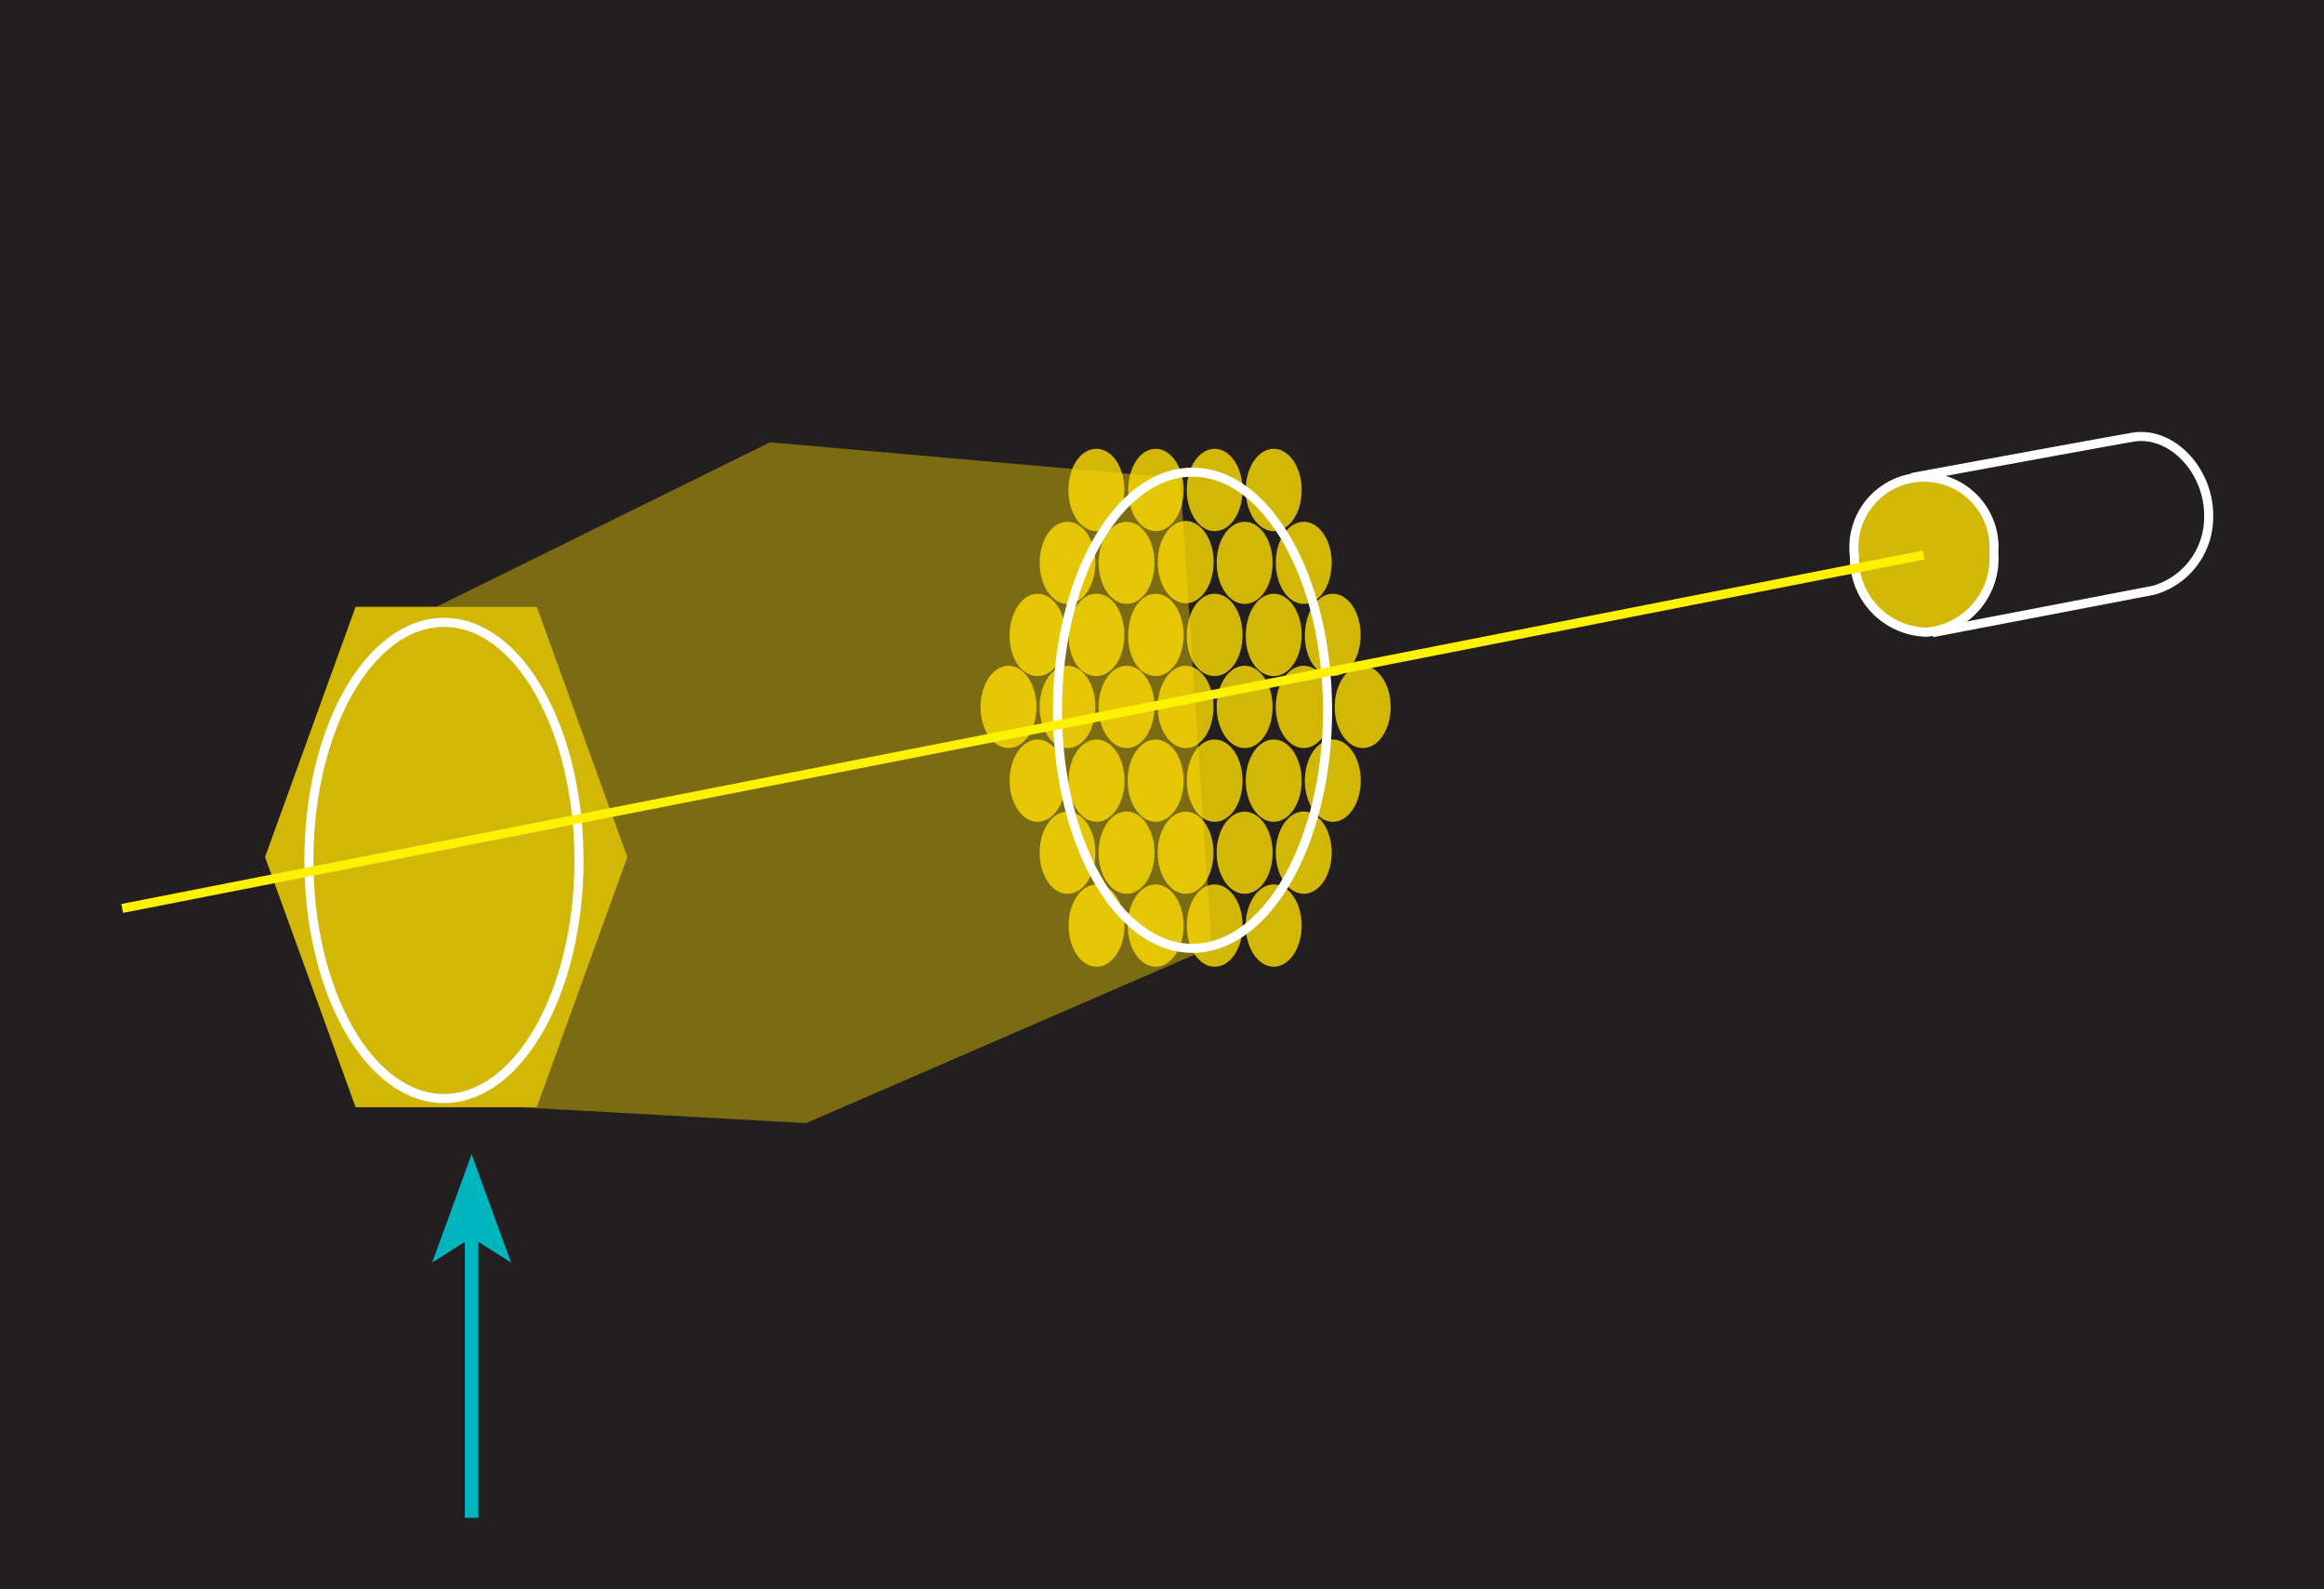<svg xmlns="http://www.w3.org/2000/svg" xmlns:xlink="http://www.w3.org/1999/xlink" id="Layer_1" data-name="Layer 1" viewBox="0 0 146.26 100"><defs><style>.cls-1,.cls-25,.cls-26,.cls-3,.cls-31,.cls-75{fill:none;}.cls-2{fill:#231f20;}.cls-3{stroke:#00b6be;stroke-width:0.85px;}.cls-25,.cls-26,.cls-3,.cls-75{stroke-miterlimit:10;}.cls-4{fill:#00b6be;}.cls-5{opacity:0.4;}.cls-14,.cls-32,.cls-5,.cls-9{isolation:isolate;}.cls-6{clip-path:url(#clip-path);}.cls-7{clip-path:url(#clip-path-2);}.cls-8{fill:#fd0;}.cls-9{opacity:0.6;}.cls-10{clip-path:url(#clip-path-3);}.cls-11{clip-path:url(#clip-path-4);}.cls-12{clip-path:url(#clip-path-5);}.cls-13{clip-path:url(#clip-path-6);}.cls-14{opacity:0.8;}.cls-15{clip-path:url(#clip-path-7);}.cls-16{clip-path:url(#clip-path-8);}.cls-17{clip-path:url(#clip-path-9);}.cls-18{clip-path:url(#clip-path-11);}.cls-19{clip-path:url(#clip-path-12);}.cls-20{clip-path:url(#clip-path-13);}.cls-21{clip-path:url(#clip-path-14);}.cls-22{clip-path:url(#clip-path-15);}.cls-23{clip-path:url(#clip-path-16);}.cls-24{clip-path:url(#clip-path-17);}.cls-25,.cls-26,.cls-31{stroke:#fff;}.cls-25{stroke-width:0.57px;}.cls-26{stroke-width:0.57px;}.cls-27{clip-path:url(#clip-path-18);}.cls-28{clip-path:url(#clip-path-19);}.cls-29{clip-path:url(#clip-path-20);}.cls-30{clip-path:url(#clip-path-21);}.cls-31,.cls-75{stroke-width:0.57px;}.cls-32{opacity:0.9;}.cls-33{clip-path:url(#clip-path-22);}.cls-34{clip-path:url(#clip-path-23);}.cls-35{clip-path:url(#clip-path-24);}.cls-36{clip-path:url(#clip-path-25);}.cls-37{clip-path:url(#clip-path-26);}.cls-38{clip-path:url(#clip-path-29);}.cls-39{clip-path:url(#clip-path-32);}.cls-40{clip-path:url(#clip-path-35);}.cls-41{clip-path:url(#clip-path-38);}.cls-42{clip-path:url(#clip-path-41);}.cls-43{clip-path:url(#clip-path-44);}.cls-44{clip-path:url(#clip-path-47);}.cls-45{clip-path:url(#clip-path-50);}.cls-46{clip-path:url(#clip-path-53);}.cls-47{clip-path:url(#clip-path-56);}.cls-48{clip-path:url(#clip-path-59);}.cls-49{clip-path:url(#clip-path-62);}.cls-50{clip-path:url(#clip-path-65);}.cls-51{clip-path:url(#clip-path-68);}.cls-52{clip-path:url(#clip-path-71);}.cls-53{clip-path:url(#clip-path-74);}.cls-54{clip-path:url(#clip-path-77);}.cls-55{clip-path:url(#clip-path-80);}.cls-56{clip-path:url(#clip-path-83);}.cls-57{clip-path:url(#clip-path-86);}.cls-58{clip-path:url(#clip-path-89);}.cls-59{clip-path:url(#clip-path-92);}.cls-60{clip-path:url(#clip-path-95);}.cls-61{clip-path:url(#clip-path-98);}.cls-62{clip-path:url(#clip-path-101);}.cls-63{clip-path:url(#clip-path-104);}.cls-64{clip-path:url(#clip-path-107);}.cls-65{clip-path:url(#clip-path-110);}.cls-66{clip-path:url(#clip-path-113);}.cls-67{clip-path:url(#clip-path-116);}.cls-68{clip-path:url(#clip-path-119);}.cls-69{clip-path:url(#clip-path-122);}.cls-70{clip-path:url(#clip-path-125);}.cls-71{clip-path:url(#clip-path-128);}.cls-72{clip-path:url(#clip-path-131);}.cls-73{clip-path:url(#clip-path-134);}.cls-74{clip-path:url(#clip-path-135);}.cls-75{stroke:#fff200;}</style><clipPath id="clip-path"><rect class="cls-1" x="26.5" y="27.72" width="50" height="43"></rect></clipPath><clipPath id="clip-path-2"><rect class="cls-1" x="25.97" y="26.33" width="51.79" height="45.84"></rect></clipPath><clipPath id="clip-path-3"><rect class="cls-1" x="73.5" y="23.72" width="48" height="36"></rect></clipPath><clipPath id="clip-path-4"><path class="cls-1" d="M118.25,31.29l-13-6.85-31,5.37,1.82,29.82,30.81-8.25,13.62-11.64a4.86,4.86,0,0,1-3.41-3.14C116.16,33,118.25,31.29,118.25,31.29Z"></path></clipPath><clipPath id="clip-path-5"><rect class="cls-1" x="72.77" y="22.94" width="49.24" height="38.19"></rect></clipPath><clipPath id="clip-path-6"><rect class="cls-1" x="69.58" y="18.59" width="55.63" height="46.88" transform="translate(-6.23 19.36) rotate(-11)"></rect></clipPath><clipPath id="clip-path-7"><rect class="cls-1" x="36.5" y="27.72" width="26" height="44"></rect></clipPath><clipPath id="clip-path-8"><ellipse class="cls-1" cx="49.29" cy="49.3" rx="12.21" ry="21.56"></ellipse></clipPath><clipPath id="clip-path-9"><rect class="cls-1" x="35.58" y="26.23" width="27.42" height="46.13"></rect></clipPath><clipPath id="clip-path-11"><rect class="cls-1" x="16.5" y="37.72" width="23" height="32"></rect></clipPath><clipPath id="clip-path-12"><rect class="cls-1" x="15.18" y="36.68" width="25.81" height="34.49"></rect></clipPath><clipPath id="clip-path-13"><path class="cls-1" d="M121.62,39.78l13.89-2.65A4.77,4.77,0,0,0,139,32.42c0-2.72-2.21-5.2-4.63-4.91-.49.06-14,2.56-14,2.56s4.2-1,5.18,4.37C126.18,38.23,121.62,39.78,121.62,39.78Z"></path></clipPath><clipPath id="clip-path-14"><rect class="cls-1" x="-406.5" y="-653.98" width="595.28" height="793.7"></rect></clipPath><clipPath id="clip-path-15"><rect class="cls-1" x="-483.07" y="-707.56" width="748.42" height="900.85" transform="translate(51.48 -28.53) rotate(-12.1)"></rect></clipPath><clipPath id="clip-path-16"><rect class="cls-1" x="116.5" y="29.72" width="9" height="11"></rect></clipPath><clipPath id="clip-path-17"><rect class="cls-1" x="115.18" y="28.45" width="11.84" height="12.91"></rect></clipPath><clipPath id="clip-path-18"><rect class="cls-1" x="96.5" y="23.72" width="17" height="29"></rect></clipPath><clipPath id="clip-path-19"><ellipse class="cls-1" cx="104.96" cy="38.13" rx="7.74" ry="13.67"></ellipse></clipPath><clipPath id="clip-path-20"><rect class="cls-1" x="95.71" y="22.95" width="18.49" height="30.35"></rect></clipPath><clipPath id="clip-path-21"><rect class="cls-1" x="95.71" y="22.95" width="18.49" height="30.35"></rect></clipPath><clipPath id="clip-path-22"><rect class="cls-1" x="70.5" y="24.72" width="27" height="35"></rect></clipPath><clipPath id="clip-path-23"><polygon class="cls-1" points="79.83 48.56 78.06 50 78.06 52.88 79.83 54.32 81.61 52.88 81.61 50 79.83 48.56"></polygon></clipPath><clipPath id="clip-path-24"><rect class="cls-1" x="67.64" y="23.78" width="31.84" height="37.06"></rect></clipPath><clipPath id="clip-path-25"><rect class="cls-1" x="65.9" y="22.32" width="35.3" height="39.99" transform="translate(-3.73 8.36) rotate(-5.6)"></rect></clipPath><clipPath id="clip-path-26"><polygon class="cls-1" points="85.43 44.02 83.66 45.46 83.66 48.34 85.43 49.77 87.2 48.34 87.2 45.46 85.43 44.02"></polygon></clipPath><clipPath id="clip-path-29"><polygon class="cls-1" points="76.05 30.25 74.28 31.69 74.28 34.57 76.05 36.01 77.82 34.57 77.82 31.69 76.05 30.25"></polygon></clipPath><clipPath id="clip-path-32"><polygon class="cls-1" points="81.65 25.71 79.88 27.15 79.88 30.03 81.65 31.46 83.42 30.03 83.42 27.15 81.65 25.71"></polygon></clipPath><clipPath id="clip-path-35"><polygon class="cls-1" points="91.01 30.33 89.24 31.77 89.24 34.64 91.01 36.08 92.78 34.64 92.78 31.77 91.01 30.33"></polygon></clipPath><clipPath id="clip-path-38"><polygon class="cls-1" points="94.77 39.49 93 40.93 93 43.81 94.77 45.25 96.54 43.81 96.54 40.93 94.77 39.49"></polygon></clipPath><clipPath id="clip-path-41"><polygon class="cls-1" points="92.89 34.91 91.12 36.35 91.12 39.23 92.89 40.66 94.66 39.23 94.66 36.35 92.89 34.91"></polygon></clipPath><clipPath id="clip-path-44"><polygon class="cls-1" points="89.13 25.75 87.36 27.18 87.36 30.06 89.13 31.5 90.9 30.06 90.9 27.18 89.13 25.75"></polygon></clipPath><clipPath id="clip-path-47"><polygon class="cls-1" points="85.41 34.87 83.64 36.31 83.64 39.19 85.41 40.63 87.18 39.19 87.18 36.31 85.41 34.87"></polygon></clipPath><clipPath id="clip-path-50"><polygon class="cls-1" points="89.17 44.04 87.4 45.48 87.4 48.35 89.17 49.79 90.94 48.35 90.94 45.48 89.17 44.04"></polygon></clipPath><clipPath id="clip-path-53"><polygon class="cls-1" points="87.29 39.45 85.52 40.89 85.52 43.77 87.29 45.21 89.06 43.77 89.06 40.89 87.29 39.45"></polygon></clipPath><clipPath id="clip-path-56"><polygon class="cls-1" points="83.53 30.29 81.76 31.73 81.76 34.61 83.53 36.05 85.3 34.61 85.3 31.73 83.53 30.29"></polygon></clipPath><clipPath id="clip-path-59"><polygon class="cls-1" points="91.05 48.62 89.28 50.06 89.28 52.94 91.05 54.37 92.83 52.94 92.83 50.06 91.05 48.62"></polygon></clipPath><clipPath id="clip-path-62"><polygon class="cls-1" points="79.81 39.42 78.04 40.86 78.04 43.74 79.81 45.17 81.58 43.74 81.58 40.86 79.81 39.42"></polygon></clipPath><clipPath id="clip-path-65"><polygon class="cls-1" points="83.57 48.58 81.8 50.02 81.8 52.9 83.57 54.34 85.35 52.9 85.35 50.02 83.57 48.58"></polygon></clipPath><clipPath id="clip-path-68"><polygon class="cls-1" points="81.69 44 79.92 45.44 79.92 48.32 81.69 49.76 83.47 48.32 83.47 45.44 81.69 44"></polygon></clipPath><clipPath id="clip-path-71"><polygon class="cls-1" points="77.93 34.84 76.16 36.28 76.16 39.15 77.93 40.59 79.7 39.15 79.7 36.28 77.93 34.84"></polygon></clipPath><clipPath id="clip-path-74"><polygon class="cls-1" points="85.45 53.16 83.68 54.6 83.68 57.48 85.45 58.92 87.23 57.48 87.23 54.6 85.45 53.16"></polygon></clipPath><clipPath id="clip-path-77"><polygon class="cls-1" points="74.21 43.97 72.44 45.4 72.44 48.28 74.21 49.72 75.98 48.28 75.98 45.4 74.21 43.97"></polygon></clipPath><clipPath id="clip-path-80"><polygon class="cls-1" points="77.97 53.13 76.2 54.57 76.2 57.45 77.97 58.88 79.75 57.45 79.75 54.57 77.97 53.13"></polygon></clipPath><clipPath id="clip-path-83"><polygon class="cls-1" points="76.09 48.55 74.32 49.99 74.32 52.86 76.09 54.3 77.87 52.86 77.87 49.99 76.09 48.55"></polygon></clipPath><clipPath id="clip-path-86"><polygon class="cls-1" points="72.33 39.38 70.56 40.82 70.56 43.7 72.33 45.14 74.1 43.7 74.1 40.82 72.33 39.38"></polygon></clipPath><clipPath id="clip-path-89"><polygon class="cls-1" points="91.03 39.47 89.26 40.91 89.26 43.79 91.03 45.23 92.8 43.79 92.8 40.91 91.03 39.47"></polygon></clipPath><clipPath id="clip-path-92"><polygon class="cls-1" points="89.15 34.89 87.38 36.33 87.38 39.21 89.15 40.65 90.92 39.21 90.92 36.33 89.15 34.89"></polygon></clipPath><clipPath id="clip-path-95"><polygon class="cls-1" points="87.27 30.31 85.5 31.75 85.5 34.63 87.27 36.06 89.04 34.63 89.04 31.75 87.27 30.31"></polygon></clipPath><clipPath id="clip-path-98"><polygon class="cls-1" points="85.39 25.73 83.62 27.17 83.62 30.04 85.39 31.48 87.16 30.04 87.16 27.17 85.39 25.73"></polygon></clipPath><clipPath id="clip-path-101"><polygon class="cls-1" points="92.91 44.05 91.14 45.49 91.14 48.37 92.91 49.81 94.68 48.37 94.68 45.49 92.91 44.05"></polygon></clipPath><clipPath id="clip-path-104"><polygon class="cls-1" points="89.19 53.18 87.42 54.62 87.42 57.5 89.19 58.94 90.97 57.5 90.97 54.62 89.19 53.18"></polygon></clipPath><clipPath id="clip-path-107"><polygon class="cls-1" points="81.67 34.85 79.9 36.29 79.9 39.17 81.67 40.61 83.44 39.17 83.44 36.29 81.67 34.85"></polygon></clipPath><clipPath id="clip-path-110"><polygon class="cls-1" points="83.55 39.44 81.78 40.88 81.78 43.75 83.55 45.19 85.32 43.75 85.32 40.88 83.55 39.44"></polygon></clipPath><clipPath id="clip-path-113"><polygon class="cls-1" points="77.91 25.69 76.14 27.13 76.14 30.01 77.91 31.45 79.68 30.01 79.68 27.13 77.91 25.69"></polygon></clipPath><clipPath id="clip-path-116"><polygon class="cls-1" points="79.79 30.27 78.02 31.71 78.02 34.59 79.79 36.03 81.56 34.59 81.56 31.71 79.79 30.27"></polygon></clipPath><clipPath id="clip-path-119"><polygon class="cls-1" points="87.31 48.6 85.54 50.04 85.54 52.92 87.31 54.36 89.08 52.92 89.08 50.04 87.31 48.6"></polygon></clipPath><clipPath id="clip-path-122"><polygon class="cls-1" points="76.07 39.4 74.3 40.84 74.3 43.72 76.07 45.16 77.84 43.72 77.84 40.84 76.07 39.4"></polygon></clipPath><clipPath id="clip-path-125"><polygon class="cls-1" points="77.95 43.98 76.18 45.42 76.18 48.3 77.95 49.74 79.72 48.3 79.72 45.42 77.95 43.98"></polygon></clipPath><clipPath id="clip-path-128"><polygon class="cls-1" points="74.19 34.82 72.42 36.26 72.42 39.14 74.19 40.57 75.96 39.14 75.96 36.26 74.19 34.82"></polygon></clipPath><clipPath id="clip-path-131"><polygon class="cls-1" points="81.72 53.15 79.94 54.59 79.94 57.46 81.72 58.9 83.49 57.46 83.49 54.59 81.72 53.15"></polygon></clipPath><clipPath id="clip-path-134"><rect class="cls-1" x="61.5" y="27.72" width="27" height="34"></rect></clipPath><clipPath id="clip-path-135"><rect class="cls-1" x="60.21" y="26.74" width="28.81" height="35.58"></rect></clipPath></defs><title>Artboard 1</title><rect class="cls-2" width="146.26" height="100"></rect><line class="cls-3" x1="29.68" y1="95.5" x2="29.68" y2="77.87"></line><polyline class="cls-4" points="29.68 72.63 27.2 79.44 29.68 77.87 32.16 79.44 29.68 72.63"></polyline><g class="cls-5"><g class="cls-6"><g class="cls-7"><polygon class="cls-8" points="76.26 59.6 74.27 30.1 48.46 27.83 27.47 38.18 33.79 38.18 39.49 53.93 33.79 69.67 32.67 69.67 50.73 70.67 76.26 59.6"></polygon></g></g></g><g class="cls-9"><g class="cls-10"><g class="cls-11"><g class="cls-12"><g class="cls-13"><image width="265" height="237" transform="translate(65.61 13.54) scale(0.24)"></image></g></g></g></g></g><g class="cls-14"><g class="cls-15"><g class="cls-16"><g class="cls-17"><g class="cls-17"><image width="116" height="194" transform="translate(35.37 26.02) scale(0.24)"></image></g></g></g></g></g><g class="cls-14"><g class="cls-18"><g class="cls-19"><polygon class="cls-8" points="33.79 38.18 22.38 38.18 16.68 53.93 22.38 69.67 33.79 69.67 39.49 53.93 33.79 38.18"></polygon></g></g></g><g class="cls-20"><g class="cls-21"><g class="cls-22"><image width="3837" height="4325" transform="translate(-569.19 -776.06) scale(0.24)"></image></g></g></g><g class="cls-14"><g class="cls-23"><g class="cls-24"><path class="cls-8" d="M121.22,39.71a4.57,4.57,0,0,0,4.14-4.91,4.3,4.3,0,1,0-8.53.21A4.56,4.56,0,0,0,121.22,39.71Z"></path></g></g></g><path class="cls-25" d="M121.61,39.81l13.93-2.67A4.78,4.78,0,0,0,139,32.41c0-2.73-2.21-5.21-4.64-4.92-.49.06-14.05,2.56-14.05,2.56"></path><path class="cls-26" d="M121.22,39.78a4.65,4.65,0,0,0,4.26-5,4.41,4.41,0,1,0-8.77.22A4.65,4.65,0,0,0,121.22,39.78Z"></path><g class="cls-14"><g class="cls-27"><g class="cls-28"><g class="cls-29"><g class="cls-30"><image width="78" height="127" transform="translate(95.61 22.9) scale(0.24)"></image></g></g></g></g></g><ellipse class="cls-31" cx="27.94" cy="54.14" rx="8.5" ry="14.98"></ellipse><g class="cls-32"><g class="cls-33"><g class="cls-34"><g class="cls-35"><g class="cls-36"><image width="164" height="182" transform="translate(63.93 20.5) scale(0.24)"></image></g></g></g><g class="cls-37"><g class="cls-35"><g class="cls-36"><image width="164" height="182" transform="translate(63.93 20.5) scale(0.24)"></image></g></g></g><g class="cls-38"><g class="cls-35"><g class="cls-36"><image width="164" height="182" transform="translate(63.93 20.5) scale(0.24)"></image></g></g></g><g class="cls-39"><g class="cls-35"><g class="cls-36"><image width="164" height="182" transform="translate(63.93 20.5) scale(0.24)"></image></g></g></g><g class="cls-40"><g class="cls-35"><g class="cls-36"><image width="164" height="182" transform="translate(63.93 20.5) scale(0.24)"></image></g></g></g><g class="cls-41"><g class="cls-35"><g class="cls-36"><image width="164" height="182" transform="translate(63.93 20.5) scale(0.24)"></image></g></g></g><g class="cls-42"><g class="cls-35"><g class="cls-36"><image width="164" height="182" transform="translate(63.93 20.5) scale(0.24)"></image></g></g></g><g class="cls-43"><g class="cls-35"><g class="cls-36"><image width="164" height="182" transform="translate(63.93 20.5) scale(0.24)"></image></g></g></g><g class="cls-44"><g class="cls-35"><g class="cls-36"><image width="164" height="182" transform="translate(63.93 20.5) scale(0.24)"></image></g></g></g><g class="cls-45"><g class="cls-35"><g class="cls-36"><image width="164" height="182" transform="translate(63.93 20.5) scale(0.24)"></image></g></g></g><g class="cls-46"><g class="cls-35"><g class="cls-36"><image width="164" height="182" transform="translate(63.93 20.5) scale(0.24)"></image></g></g></g><g class="cls-47"><g class="cls-35"><g class="cls-36"><image width="164" height="182" transform="translate(63.93 20.5) scale(0.24)"></image></g></g></g><g class="cls-48"><g class="cls-35"><g class="cls-36"><image width="164" height="182" transform="translate(63.93 20.5) scale(0.24)"></image></g></g></g><g class="cls-49"><g class="cls-35"><g class="cls-36"><image width="164" height="182" transform="translate(63.93 20.5) scale(0.24)"></image></g></g></g><g class="cls-50"><g class="cls-35"><g class="cls-36"><image width="164" height="182" transform="translate(63.93 20.5) scale(0.24)"></image></g></g></g><g class="cls-51"><g class="cls-35"><g class="cls-36"><image width="164" height="182" transform="translate(63.93 20.5) scale(0.24)"></image></g></g></g><g class="cls-52"><g class="cls-35"><g class="cls-36"><image width="164" height="182" transform="translate(63.93 20.5) scale(0.24)"></image></g></g></g><g class="cls-53"><g class="cls-35"><g class="cls-36"><image width="164" height="182" transform="translate(63.93 20.5) scale(0.24)"></image></g></g></g><g class="cls-54"><g class="cls-35"><g class="cls-36"><image width="164" height="182" transform="translate(63.93 20.5) scale(0.24)"></image></g></g></g><g class="cls-55"><g class="cls-35"><g class="cls-36"><image width="164" height="182" transform="translate(63.93 20.5) scale(0.24)"></image></g></g></g><g class="cls-56"><g class="cls-35"><g class="cls-36"><image width="164" height="182" transform="translate(63.93 20.5) scale(0.24)"></image></g></g></g><g class="cls-57"><g class="cls-35"><g class="cls-36"><image width="164" height="182" transform="translate(63.93 20.5) scale(0.24)"></image></g></g></g><g class="cls-58"><g class="cls-35"><g class="cls-36"><image width="164" height="182" transform="translate(63.93 20.5) scale(0.24)"></image></g></g></g><g class="cls-59"><g class="cls-35"><g class="cls-36"><image width="164" height="182" transform="translate(63.93 20.5) scale(0.24)"></image></g></g></g><g class="cls-60"><g class="cls-35"><g class="cls-36"><image width="164" height="182" transform="translate(63.93 20.5) scale(0.24)"></image></g></g></g><g class="cls-61"><g class="cls-35"><g class="cls-36"><image width="164" height="182" transform="translate(63.93 20.5) scale(0.24)"></image></g></g></g><g class="cls-62"><g class="cls-35"><g class="cls-36"><image width="164" height="182" transform="translate(63.93 20.5) scale(0.24)"></image></g></g></g><g class="cls-63"><g class="cls-35"><g class="cls-36"><image width="164" height="182" transform="translate(63.93 20.5) scale(0.24)"></image></g></g></g><g class="cls-64"><g class="cls-35"><g class="cls-36"><image width="164" height="182" transform="translate(63.93 20.5) scale(0.24)"></image></g></g></g><g class="cls-65"><g class="cls-35"><g class="cls-36"><image width="164" height="182" transform="translate(63.93 20.5) scale(0.24)"></image></g></g></g><g class="cls-66"><g class="cls-35"><g class="cls-36"><image width="164" height="182" transform="translate(63.93 20.5) scale(0.24)"></image></g></g></g><g class="cls-67"><g class="cls-35"><g class="cls-36"><image width="164" height="182" transform="translate(63.93 20.5) scale(0.24)"></image></g></g></g><g class="cls-68"><g class="cls-35"><g class="cls-36"><image width="164" height="182" transform="translate(63.93 20.5) scale(0.24)"></image></g></g></g><g class="cls-69"><g class="cls-35"><g class="cls-36"><image width="164" height="182" transform="translate(63.93 20.5) scale(0.24)"></image></g></g></g><g class="cls-70"><g class="cls-35"><g class="cls-36"><image width="164" height="182" transform="translate(63.93 20.5) scale(0.24)"></image></g></g></g><g class="cls-71"><g class="cls-35"><g class="cls-36"><image width="164" height="182" transform="translate(63.93 20.5) scale(0.24)"></image></g></g></g><g class="cls-72"><g class="cls-35"><g class="cls-36"><image width="164" height="182" transform="translate(63.93 20.5) scale(0.24)"></image></g></g></g></g></g><g class="cls-14"><g class="cls-73"><g class="cls-74"><path class="cls-8" d="M67.18,47.07c1,0,1.76-1.16,1.76-2.59s-.78-2.59-1.76-2.59-1.75,1.16-1.75,2.59S66.21,47.07,67.18,47.07Z"></path><ellipse class="cls-8" cx="70.9" cy="44.48" rx="1.76" ry="2.59"></ellipse><path class="cls-8" d="M74.62,47.07c1,0,1.75-1.16,1.75-2.59s-.78-2.59-1.75-2.59-1.76,1.16-1.76,2.59S73.64,47.07,74.62,47.07Z"></path><path class="cls-8" d="M78.33,47.07c1,0,1.76-1.16,1.76-2.59s-.79-2.59-1.76-2.59-1.76,1.16-1.76,2.59S77.36,47.07,78.33,47.07Z"></path><path class="cls-8" d="M63.47,47.07c1,0,1.76-1.16,1.76-2.59s-.79-2.59-1.76-2.59-1.76,1.16-1.76,2.59S62.5,47.07,63.47,47.07Z"></path><ellipse class="cls-8" cx="82.05" cy="44.48" rx="1.76" ry="2.59"></ellipse><path class="cls-8" d="M85.76,47.07c1,0,1.76-1.16,1.76-2.59s-.79-2.59-1.76-2.59S84,43.05,84,44.48,84.79,47.07,85.76,47.07Z"></path><path class="cls-8" d="M67.18,56.24c1,0,1.76-1.16,1.76-2.59s-.78-2.58-1.76-2.58-1.75,1.15-1.75,2.58S66.21,56.24,67.18,56.24Z"></path><ellipse class="cls-8" cx="70.9" cy="53.65" rx="1.76" ry="2.59"></ellipse><path class="cls-8" d="M74.62,56.24c1,0,1.75-1.16,1.75-2.59s-.78-2.58-1.75-2.58-1.76,1.15-1.76,2.58S73.64,56.24,74.62,56.24Z"></path><path class="cls-8" d="M78.33,56.24c1,0,1.76-1.16,1.76-2.59s-.79-2.58-1.76-2.58-1.76,1.15-1.76,2.58S77.36,56.24,78.33,56.24Z"></path><ellipse class="cls-8" cx="82.05" cy="53.65" rx="1.76" ry="2.59"></ellipse><path class="cls-8" d="M67.18,38c1,0,1.76-1.16,1.76-2.59s-.78-2.58-1.76-2.58-1.75,1.15-1.75,2.58S66.21,38,67.18,38Z"></path><path class="cls-8" d="M70.9,38c1,0,1.76-1.16,1.76-2.59s-.79-2.58-1.76-2.58-1.76,1.15-1.76,2.58S69.93,38,70.9,38Z"></path><ellipse class="cls-8" cx="74.62" cy="35.37" rx="1.76" ry="2.59"></ellipse><path class="cls-8" d="M78.33,38c1,0,1.76-1.16,1.76-2.59s-.79-2.58-1.76-2.58-1.76,1.15-1.76,2.58S77.36,38,78.33,38Z"></path><path class="cls-8" d="M82.05,38c1,0,1.76-1.16,1.76-2.59s-.79-2.58-1.76-2.58-1.76,1.15-1.76,2.58S81.08,38,82.05,38Z"></path><path class="cls-8" d="M65.3,42.54c1,0,1.76-1.16,1.76-2.59s-.79-2.59-1.76-2.59S63.54,38.52,63.54,40,64.33,42.54,65.3,42.54Z"></path><path class="cls-8" d="M69,42.54c1,0,1.76-1.16,1.76-2.59S70,37.36,69,37.36,67.25,38.52,67.25,40,68,42.54,69,42.54Z"></path><path class="cls-8" d="M72.73,42.54c1,0,1.76-1.16,1.76-2.59s-.79-2.59-1.76-2.59S71,38.52,71,40,71.76,42.54,72.73,42.54Z"></path><path class="cls-8" d="M76.44,42.54c1,0,1.76-1.16,1.76-2.59s-.78-2.59-1.76-2.59S74.69,38.52,74.69,40,75.47,42.54,76.44,42.54Z"></path><path class="cls-8" d="M80.16,42.54c1,0,1.76-1.16,1.76-2.59s-.79-2.59-1.76-2.59S78.4,38.52,78.4,40,79.19,42.54,80.16,42.54Z"></path><path class="cls-8" d="M83.88,42.54c1,0,1.75-1.16,1.75-2.59s-.78-2.59-1.75-2.59S82.12,38.52,82.12,40,82.91,42.54,83.88,42.54Z"></path><path class="cls-8" d="M65.3,51.71c1,0,1.76-1.16,1.76-2.59s-.79-2.59-1.76-2.59-1.76,1.16-1.76,2.59S64.33,51.71,65.3,51.71Z"></path><ellipse class="cls-8" cx="69.01" cy="49.12" rx="1.76" ry="2.59"></ellipse><ellipse class="cls-8" cx="72.73" cy="49.12" rx="1.76" ry="2.59"></ellipse><path class="cls-8" d="M76.44,51.71c1,0,1.76-1.16,1.76-2.59s-.78-2.59-1.76-2.59-1.75,1.16-1.75,2.59S75.47,51.71,76.44,51.71Z"></path><ellipse class="cls-8" cx="80.16" cy="49.12" rx="1.76" ry="2.59"></ellipse><ellipse class="cls-8" cx="83.88" cy="49.12" rx="1.76" ry="2.59"></ellipse><ellipse class="cls-8" cx="69.01" cy="58.24" rx="1.76" ry="2.59"></ellipse><ellipse class="cls-8" cx="72.73" cy="58.24" rx="1.76" ry="2.59"></ellipse><path class="cls-8" d="M76.44,60.83c1,0,1.76-1.16,1.76-2.59s-.78-2.59-1.76-2.59-1.75,1.16-1.75,2.59S75.47,60.83,76.44,60.83Z"></path><ellipse class="cls-8" cx="80.16" cy="58.24" rx="1.76" ry="2.59"></ellipse><path class="cls-8" d="M69,33.42c1,0,1.76-1.16,1.76-2.59S70,28.24,69,28.24s-1.76,1.16-1.76,2.59S68,33.42,69,33.42Z"></path><path class="cls-8" d="M72.73,33.42c1,0,1.76-1.16,1.76-2.59s-.79-2.59-1.76-2.59S71,29.4,71,30.83,71.76,33.42,72.73,33.42Z"></path><path class="cls-8" d="M76.44,33.42c1,0,1.76-1.16,1.76-2.59s-.78-2.59-1.76-2.59-1.75,1.16-1.75,2.59S75.47,33.42,76.44,33.42Z"></path><path class="cls-8" d="M80.16,33.42c1,0,1.76-1.16,1.76-2.59s-.79-2.59-1.76-2.59S78.4,29.4,78.4,30.83,79.19,33.42,80.16,33.42Z"></path></g></g></g><ellipse class="cls-31" cx="75.05" cy="44.69" rx="8.5" ry="14.98"></ellipse><line class="cls-75" x1="121.07" y1="34.92" x2="7.69" y2="57.16"></line></svg>